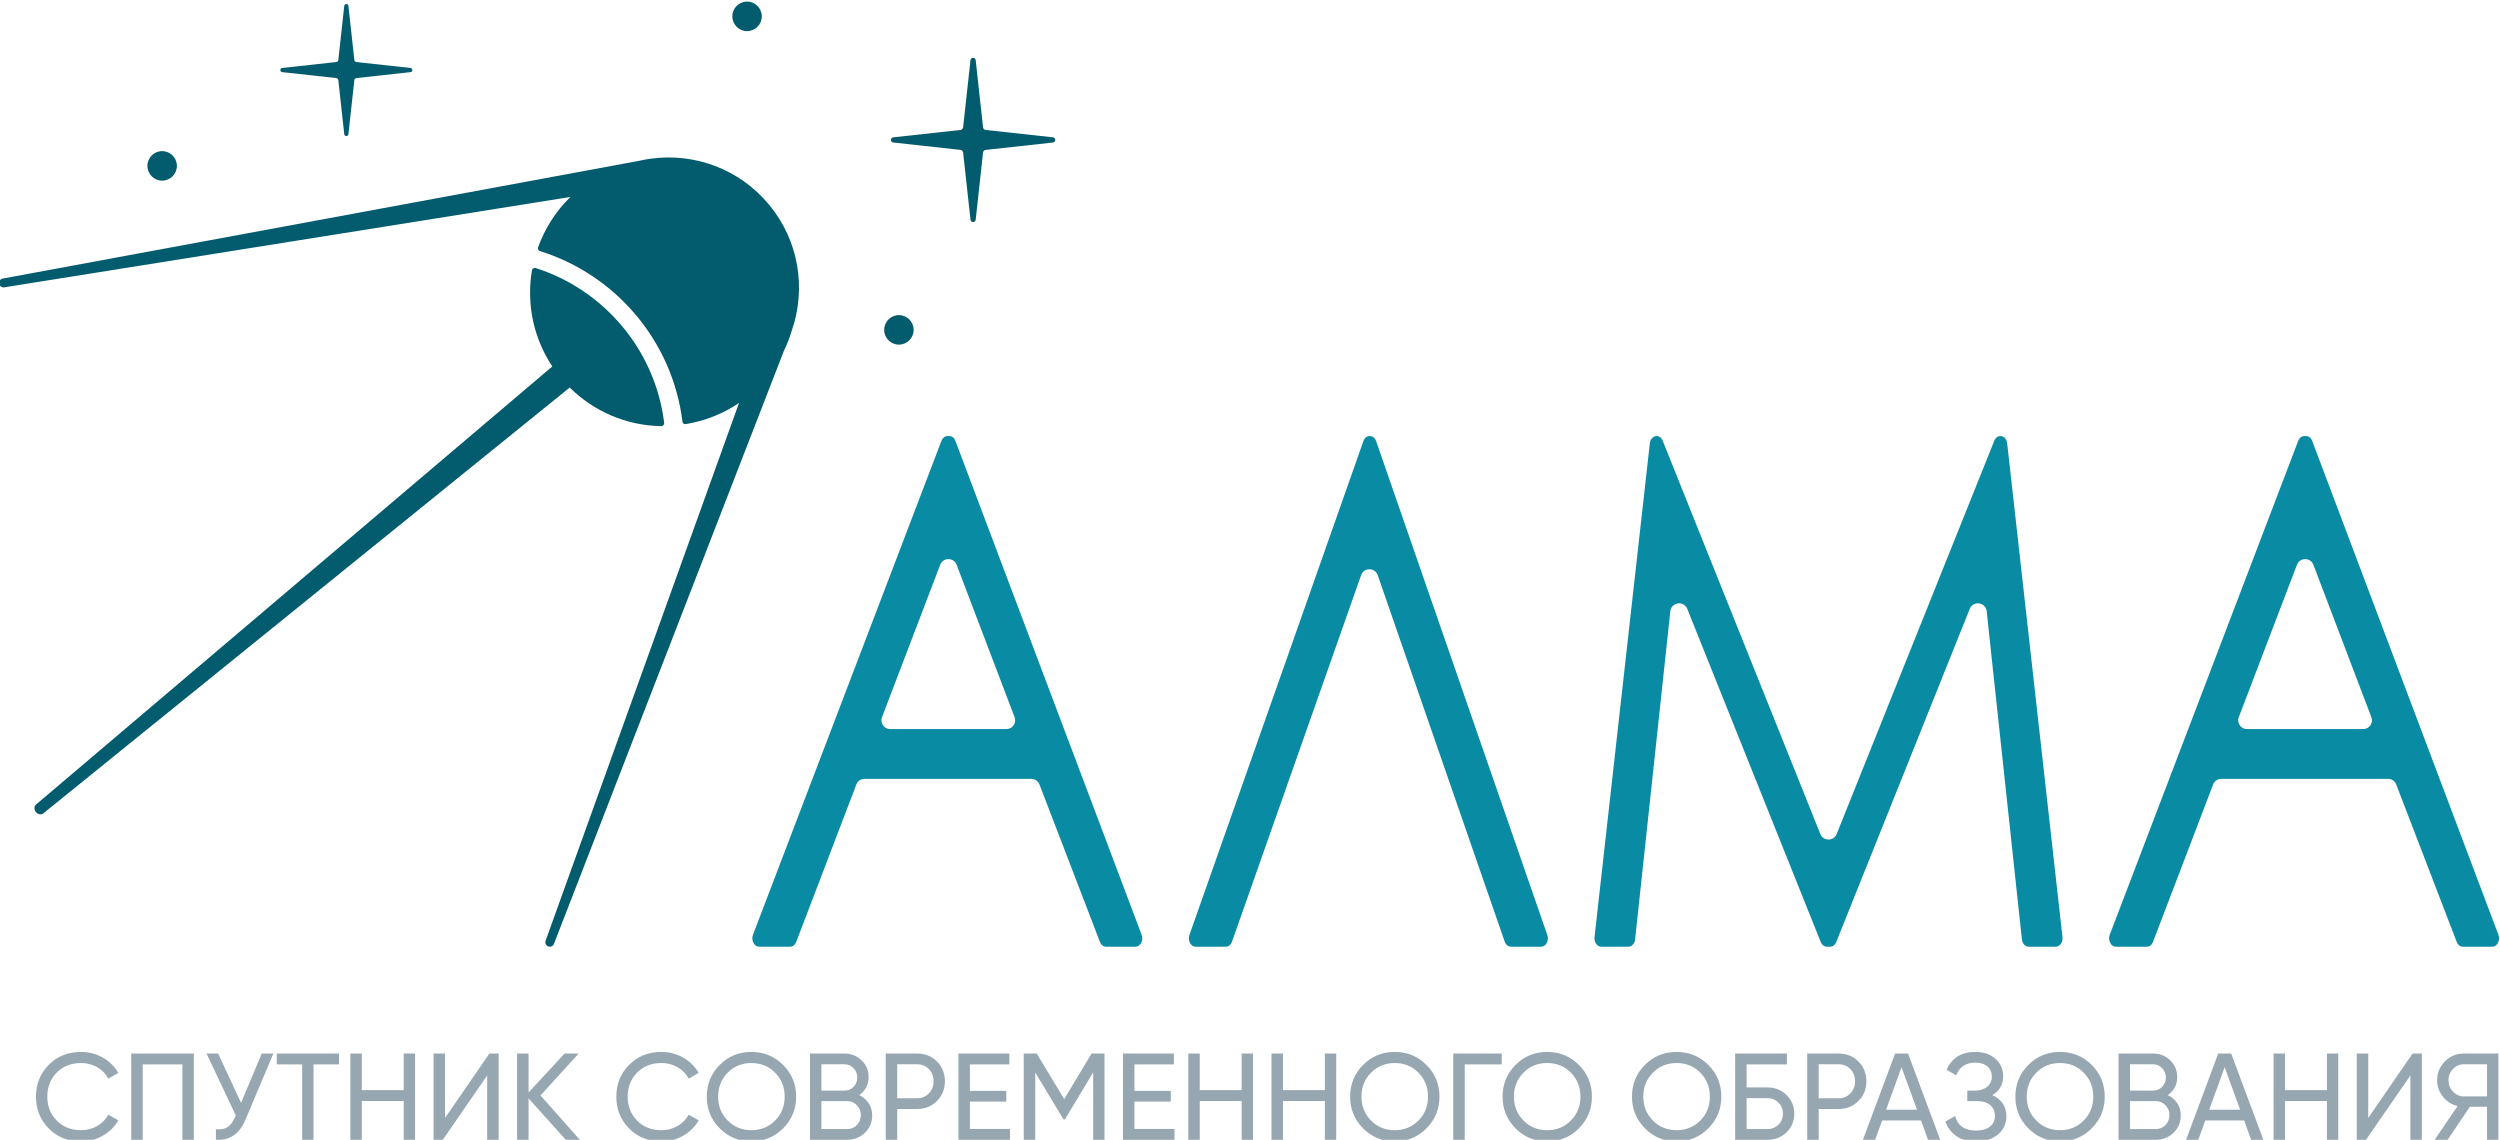 <?xml version="1.0" encoding="UTF-8"?> <svg xmlns="http://www.w3.org/2000/svg" xmlns:xlink="http://www.w3.org/1999/xlink" xmlns:xodm="http://www.corel.com/coreldraw/odm/2003" xml:space="preserve" width="100mm" height="45.593mm" version="1.1" style="shape-rendering:geometricPrecision; text-rendering:geometricPrecision; image-rendering:optimizeQuality; fill-rule:evenodd; clip-rule:evenodd" viewBox="0 0 10000 4559.3"> <defs> <style type="text/css"> .fil1 {fill:#098BA3} .fil0 {fill:#025C6E} .fil2 {fill:#96A7B1;fill-rule:nonzero} </style> </defs> <g id="Слой_x0020_1">  <g id="_2229140566192"> <path class="fil0" d="M1344.92 248.17l-216.14 23.71c-4.27,0.46 -7.48,4.04 -7.48,8.33 0,4.29 3.21,7.89 7.48,8.36l216.14 23.7c4.45,0.49 7.88,3.92 8.37,8.38l23.7 216.13c0.47,4.28 4.05,7.49 8.35,7.49 4.29,0 7.86,-3.23 8.32,-7.49l23.71 -216.13c0.49,-4.46 3.92,-7.89 8.38,-8.38l216.13 -23.7c4.29,-0.47 7.49,-4.05 7.49,-8.36 0,-4.3 -3.21,-7.87 -7.49,-8.33l-216.12 -23.71c-4.46,-0.48 -7.89,-3.92 -8.38,-8.37l-23.72 -216.14c-0.46,-4.26 -4.03,-7.47 -8.32,-7.47 -4.29,0 -7.88,3.21 -8.35,7.47l-23.7 216.14c-0.49,4.45 -3.92,7.89 -8.37,8.37z"></path> <path class="fil0" d="M3654.58 1319.5c0,32.66 -26.34,59.05 -58.91,59.05 -32.56,0 -58.96,-26.39 -58.96,-59.05 0,-32.66 26.4,-59.06 58.96,-59.06 32.57,0 58.91,26.4 58.91,59.06z"></path> <path class="fil0" d="M707.51 663.54c0,32.66 -26.4,59.1 -58.95,59.1 -32.52,0 -58.9,-26.44 -58.9,-59.1 0,-32.66 26.38,-59.06 58.9,-59.06 32.55,0 58.95,26.4 58.95,59.06z"></path> <path class="fil0" d="M3047.17 65.43c0,32.66 -26.4,59.05 -58.96,59.05 -32.55,0 -58.89,-26.39 -58.89,-59.05 0,-32.66 26.34,-59.06 58.89,-59.06 32.56,0 58.96,26.4 58.96,59.06z"></path> <path class="fil0" d="M2278.83 1550.14c94.4,93.44 223.37,151.93 366.1,154.51 6.88,0.16 12.59,-6.22 11.78,-13.08 -35.74,-292.04 -241.01,-532.34 -514.03,-619.46 -6.52,-2.12 -13.7,2.18 -14.86,8.96 -4.92,29.02 -7.58,58.78 -7.58,89.22 0,109.21 32.86,210.74 89.07,295.37l-2065.43 1752.67c-8.04,6.88 -8.09,20.28 -0.1,29.84l0 0 0 0.04c7.93,9.56 21.09,12.04 29.33,5.36l2105.72 -1703.43z"></path> <path class="fil0" d="M3076.1 818.52c-119.83,-144.6 -301.22,-207.95 -474.49,-183.57l0.04 -0.06 -0.6 0.1c-14.46,2.08 -28.82,4.7 -43.08,7.98l-2547.21 471.32c-9.55,1.77 -15.93,10.87 -14.31,20.48 1.62,9.56 10.67,16.08 20.28,14.61l2264.84 -361.54c-57.39,56.01 -101.83,124.97 -129.43,201.98 -2.12,5.96 1.26,12.48 7.28,14.36 302.94,94.48 530.51,359.26 570.4,682.58 0.76,6.22 6.58,10.78 12.8,9.72 78.16,-12.9 150.81,-41.96 213.55,-84.89l-773.81 2151.49c-3.22,9.2 1.52,19.26 10.62,22.64 9.1,3.39 19.32,-1.22 22.81,-10.26l919.26 -2370.76c12.95,-26.54 23.72,-54.24 32.22,-83.06 0.24,-0.72 0.6,-1.47 0.86,-2.22l0.2 -0.56 0 0c56.12,-165.69 27.6,-355.79 -92.23,-500.34z"></path> <path class="fil1" d="M7307.42 3786.84c-10.61,0 -19.79,-6.96 -24.49,-18.8l-534.05 -1332.99c-6.21,-15.06 -21.26,-23.61 -37.38,-21.4 -15.98,2.22 -28.11,14.52 -30.1,30.42l-141 1313.47c-1.86,16.84 -13.36,29.3 -27.13,29.3l-108.1 0c-8.22,0 -15.25,-4.03 -20.61,-11.57 -5.39,-7.65 -7.61,-16.85 -6.48,-26.82l221.2 -1975.08c1.67,-14.92 10.62,-26.2 22.66,-28.69 12.04,-2.41 23.48,4.81 28.89,18.34l630.66 1573.48c5.54,13.39 17.91,21.66 32.47,21.66 14.55,0 26.98,-8.27 32.53,-21.66l630.63 -1573.48c5.41,-13.53 16.85,-20.75 28.89,-18.34 11.99,2.49 21.02,13.77 22.68,28.69l221.2 1975.08c1.13,9.97 -1.09,19.17 -6.52,26.82 -5.34,7.54 -12.44,11.57 -20.57,11.57l-108.16 0c-13.73,0 -25.28,-12.46 -27.09,-29.3l-141 -1313.47c-1.99,-15.9 -14.16,-28.2 -30.15,-30.42 -16.11,-2.21 -31.17,6.34 -37.31,21.4l-534.09 1332.99c-4.72,11.84 -13.83,18.8 -24.47,18.8l-13.11 0zm2174.04 -885.8c-6.7,9.71 -16.74,15.14 -28.42,15.27l-465.59 0c-11.71,-0.13 -21.79,-5.56 -28.42,-15.27 -6.63,-9.56 -8.09,-20.71 -4.21,-31.62l233.28 -611.04c5.47,-13.46 18,-21.88 32.65,-21.88 14.9,0 27.63,8.78 32.88,22.75l231.75 609.31c3.99,11.59 3.2,22.24 -3.92,32.48zm70.7 214.44c14.56,0 27,8.36 32.47,21.75l242.2 630.44c4.54,11.97 13.79,19.17 24.54,19.17l117.58 0c9.56,0 17.8,-5.54 22.88,-15.58 5.14,-9.96 5.76,-21.53 1.73,-32.21l-744.79 -1975.41c-4.56,-12.13 -13.78,-19.4 -24.6,-19.4l-6.83 0c-10.78,0 -20.02,7.23 -24.56,19.26l-753.72 1975.41c-4.06,10.69 -3.46,22.33 1.61,32.3 5.17,10.02 13.39,15.63 22.95,15.63l123.88 0c10.77,0 19.93,-7.2 24.52,-19.26l240.46 -629.69c5.28,-13.77 18,-22.41 32.77,-22.41l666.91 0zm-4624.21 651.23c-4.41,12.51 -13.86,20.13 -24.9,20.13l-120.44 0c-9.44,0 -17.53,-5.41 -22.74,-15.18 -5.15,-9.76 -5.97,-21.13 -2.15,-31.84l695.85 -1975.39c4.42,-12.59 13.86,-20.21 24.9,-20.21l1.13 0c11.09,0 20.6,7.69 24.94,20.35l684.66 1975.45c3.84,10.71 2.97,22.02 -2.19,31.7 -5.21,9.76 -13.3,15.12 -22.72,15.12l-120.6 0c-11.11,0 -20.53,-7.69 -24.96,-20.39l-507.83 -1465.68c-4.94,-14.46 -17.93,-23.61 -33.18,-23.68 -14.97,0 -27.76,8.76 -32.97,22.75l-516.8 1466.87zm-873.59 -865.67c-6.69,9.71 -16.73,15.14 -28.42,15.27l-465.59 0c-11.7,-0.13 -21.79,-5.56 -28.42,-15.27 -6.63,-9.56 -8.09,-20.71 -4.21,-31.62l233.28 -611.04c5.48,-13.46 18,-21.88 32.66,-21.88 14.9,0 27.62,8.78 32.87,22.75l231.76 609.31c3.99,11.59 3.19,22.24 -3.93,32.48zm70.7 214.44c14.57,0 27,8.36 32.48,21.75l242.19 630.44c4.55,11.97 13.79,19.17 24.54,19.17l117.59 0c9.55,0 17.8,-5.54 22.88,-15.58 5.14,-9.96 5.76,-21.53 1.72,-32.21l-744.78 -1975.41c-4.57,-12.13 -13.79,-19.4 -24.61,-19.4l-6.83 0c-10.77,0 -20.01,7.23 -24.56,19.26l-753.72 1975.41c-4.06,10.69 -3.46,22.33 1.62,32.3 5.16,10.02 13.39,15.63 22.94,15.63l123.88 0c10.78,0 19.93,-7.2 24.52,-19.26l240.47 -629.69c5.27,-13.77 18,-22.41 32.76,-22.41l666.91 0z"></path> <path class="fil0" d="M3842.01 519.79l-269.07 29.51c-5.32,0.58 -9.32,5.03 -9.32,10.38 0,5.34 4,9.81 9.32,10.39l269.07 29.51c5.55,0.61 9.82,4.88 10.43,10.43l29.51 269.07c0.58,5.33 5.04,9.32 10.39,9.32 5.34,0 9.78,-4.01 10.36,-9.32l29.51 -269.07c0.61,-5.55 4.88,-9.82 10.43,-10.43l269.08 -29.51c5.33,-0.58 9.32,-5.03 9.32,-10.39 0,-5.36 -4,-9.8 -9.32,-10.38l-269.07 -29.51c-5.55,-0.61 -9.82,-4.88 -10.43,-10.43l-29.52 -269.07c-0.58,-5.31 -5.02,-9.3 -10.36,-9.3 -5.34,0 -9.81,3.98 -10.39,9.3l-29.51 269.07c-0.61,5.55 -4.88,9.82 -10.43,10.43z"></path> <path class="fil2" d="M324.31 4565.64c-52.26,0 -95.39,-17.26 -129.41,-51.77 -34.01,-34.5 -51.02,-76.89 -51.02,-127.18 0,-50.29 17.01,-92.68 51.02,-127.19 34.02,-34.5 77.15,-51.75 129.41,-51.75 31.55,0 60.56,7.55 87.02,22.67 26.45,15.11 47.07,35.49 61.85,61.12l-39.92 23.17c-9.87,-19.06 -24.57,-34.26 -44.12,-45.59 -19.56,-11.34 -41.16,-17.01 -64.83,-17.01 -39.77,0 -72.22,12.81 -97.36,38.45 -25.15,25.64 -37.71,57.68 -37.71,96.13 0,38.13 12.56,70.01 37.71,95.63 25.14,25.64 57.59,38.46 97.36,38.46 23.67,0 45.27,-5.67 64.83,-17 19.55,-11.35 34.25,-26.38 44.12,-45.11l39.92 22.67c-14.45,25.63 -34.99,46.09 -61.61,61.38 -26.62,15.28 -55.71,22.92 -87.26,22.92zm451.08 -351.49l0 345.08 -45.86 0 0 -301.69 -158.74 0 0 301.69 -45.84 0 0 -345.08 250.44 0zm271.62 0l46.34 0 -110.92 263.25c-12.49,29.57 -28.43,51.02 -47.82,64.33 -19.39,13.31 -43.05,19.14 -70.99,17.5l0 -42.39c19.06,1.97 34.52,-0.83 46.34,-8.38 11.84,-7.56 21.7,-20.55 29.59,-38.96l3.45 -7.88 -116.84 -247.47 46.34 0 91.7 197.19 82.81 -197.19zm309.09 0l0 43.39 -102.05 0 0 301.69 -45.35 0 0 -301.69 -101.55 0 0 -43.39 248.95 0zm258.81 0l45.36 0 0 345.08 -45.36 0 0 -155.29 -167.62 0 0 155.29 -45.84 0 0 -345.08 45.84 0 0 146.42 167.62 0 0 -146.42zm333.75 345.08l0 -257.33 -177.48 257.33 -36.97 0 0 -345.08 45.84 0 0 257.82 177.48 -257.82 36.97 0 0 345.08 -45.84 0zm370.7 0l-56.19 0 -148.89 -165.64 0 165.64 -45.84 0 0 -345.08 45.84 0 0 155.77 143.96 -155.77 56.2 0 -152.33 167.61 157.25 177.47zm326.36 6.41c-52.26,0 -95.4,-17.26 -129.41,-51.77 -34.02,-34.5 -51.03,-76.89 -51.03,-127.18 0,-50.29 17.01,-92.68 51.03,-127.19 34.01,-34.5 77.15,-51.75 129.41,-51.75 31.54,0 60.56,7.55 87.01,22.67 26.46,15.11 47.08,35.49 61.86,61.12l-39.92 23.17c-9.87,-19.06 -24.57,-34.26 -44.13,-45.59 -19.55,-11.34 -41.16,-17.01 -64.82,-17.01 -39.77,0 -72.23,12.81 -97.37,38.45 -25.14,25.64 -37.71,57.68 -37.71,96.13 0,38.13 12.57,70.01 37.71,95.63 25.14,25.64 57.6,38.46 97.37,38.46 23.66,0 45.27,-5.67 64.82,-17 19.56,-11.35 34.26,-26.38 44.13,-45.11l39.92 22.67c-14.45,25.63 -35,46.09 -61.62,61.38 -26.62,15.28 -55.71,22.92 -87.25,22.92zm486.81 -52.25c-34.67,34.83 -76.98,52.25 -126.94,52.25 -49.96,0 -92.18,-17.42 -126.7,-52.25 -34.5,-34.85 -51.76,-77.07 -51.76,-126.7 0,-49.95 17.26,-92.27 51.76,-126.94 34.52,-34.68 76.74,-52 126.7,-52 49.96,0 92.27,17.32 126.94,52 34.68,34.67 52.02,76.99 52.02,126.94 0,49.63 -17.34,91.85 -52.02,126.7zm-221.83 -31.31c25.47,25.8 57.09,38.7 94.89,38.7 37.8,0 69.43,-12.9 94.9,-38.7 25.47,-25.8 38.2,-57.59 38.2,-95.39 0,-38.13 -12.73,-70.08 -38.2,-95.89 -25.47,-25.79 -57.1,-38.69 -94.9,-38.69 -37.8,0 -69.42,12.9 -94.89,38.69 -25.48,25.81 -38.21,57.76 -38.21,95.89 0,37.8 12.73,69.59 38.21,95.39zm526.23 -101.79c15.79,7.55 28.36,18.39 37.73,32.52 9.35,14.14 14.04,30.41 14.04,48.81 0,27.6 -9.69,50.77 -29.08,69.51 -19.39,18.73 -43.05,28.1 -70.99,28.1l-148.88 0 0 -345.08 138.04 0c26.95,0 49.79,9.04 68.51,27.12 18.74,18.08 28.1,40.42 28.1,67.04 0,30.56 -12.49,54.55 -37.47,71.98zm-59.14 -123.25l-92.2 0 0 105.5 92.2 0c14.46,0 26.62,-5.1 36.47,-15.29 9.87,-10.18 14.79,-22.67 14.79,-37.47 0,-14.46 -5.01,-26.86 -15.03,-37.21 -10.03,-10.36 -22.1,-15.53 -36.23,-15.53zm10.84 259.3c15.45,0 28.43,-5.42 38.95,-16.27 10.51,-10.85 15.77,-24.15 15.77,-39.92 0,-15.46 -5.35,-28.6 -16.03,-39.44 -10.68,-10.85 -23.57,-16.27 -38.69,-16.27l-103.04 0 0 111.9 103.04 0zm279.52 -302.19c31.88,0 58.42,10.59 79.62,31.8 21.2,21.2 31.79,47.56 31.79,79.12 0,31.22 -10.59,57.51 -31.79,78.87 -21.2,21.36 -47.74,32.04 -79.62,32.04l-79.38 0 0 123.25 -45.84 0 0 -345.08 125.22 0zm0 178.94c19.06,0 34.83,-6.49 47.32,-19.46 12.49,-12.99 18.74,-29.17 18.74,-48.56 0,-19.72 -6.25,-35.99 -18.74,-48.81 -12.49,-12.82 -28.26,-19.22 -47.32,-19.22l-79.38 0 0 136.05 79.38 0zm211.48 122.75l160.22 0 0 43.39 -206.06 0 0 -345.08 203.6 0 0 43.39 -157.76 0 0 105.98 145.44 0 0 42.89 -145.44 0 0 109.43zm538.34 -301.69l0 345.08 -45.36 0 0 -269.65 -112.89 187.82 -5.92 0 -112.89 -187.34 0 269.17 -45.85 0 0 -345.08 51.77 0 109.93 182.39 109.44 -182.39 51.77 0zm119.78 301.69l160.22 0 0 43.39 -206.06 0 0 -345.08 203.6 0 0 43.39 -157.76 0 0 105.98 145.44 0 0 42.89 -145.44 0 0 109.43zm428.89 -301.69l45.36 0 0 345.08 -45.36 0 0 -155.29 -167.61 0 0 155.29 -45.85 0 0 -345.08 45.85 0 0 146.42 167.61 0 0 -146.42zm332.76 0l45.36 0 0 345.08 -45.36 0 0 -155.29 -167.62 0 0 155.29 -45.84 0 0 -345.08 45.84 0 0 146.42 167.62 0 0 -146.42zm406.45 299.24c-34.66,34.83 -76.98,52.25 -126.94,52.25 -49.95,0 -92.18,-17.42 -126.69,-52.25 -34.5,-34.85 -51.77,-77.07 -51.77,-126.7 0,-49.95 17.27,-92.27 51.77,-126.94 34.51,-34.68 76.74,-52 126.69,-52 49.96,0 92.28,17.32 126.94,52 34.68,34.67 52.02,76.99 52.02,126.94 0,49.63 -17.34,91.85 -52.02,126.7zm-221.83 -31.31c25.47,25.8 57.1,38.7 94.89,38.7 37.8,0 69.44,-12.9 94.9,-38.7 25.47,-25.8 38.2,-57.59 38.2,-95.39 0,-38.13 -12.73,-70.08 -38.2,-95.89 -25.46,-25.79 -57.1,-38.69 -94.9,-38.69 -37.79,0 -69.42,12.9 -94.89,38.69 -25.48,25.81 -38.21,57.76 -38.21,95.89 0,37.8 12.73,69.59 38.21,95.39zm522.79 -267.93l0 43.39 -147.9 0 0 301.69 -45.84 0 0 -345.08 193.74 0zm308.85 299.24c-34.67,34.83 -76.99,52.25 -126.94,52.25 -49.96,0 -92.19,-17.42 -126.7,-52.25 -34.5,-34.85 -51.76,-77.07 -51.76,-126.7 0,-49.95 17.26,-92.27 51.76,-126.94 34.51,-34.68 76.74,-52 126.7,-52 49.95,0 92.27,17.32 126.94,52 34.67,34.67 52.01,76.99 52.01,126.94 0,49.63 -17.34,91.85 -52.01,126.7zm-221.84 -31.31c25.48,25.8 57.1,38.7 94.9,38.7 37.8,0 69.43,-12.9 94.89,-38.7 25.48,-25.8 38.21,-57.59 38.21,-95.39 0,-38.13 -12.73,-70.08 -38.21,-95.89 -25.46,-25.79 -57.09,-38.69 -94.89,-38.69 -37.8,0 -69.42,12.9 -94.9,38.69 -25.47,25.81 -38.2,57.76 -38.2,95.89 0,37.8 12.73,69.59 38.2,95.39zm739.46 31.31c-34.67,34.83 -76.99,52.25 -126.94,52.25 -49.96,0 -92.19,-17.42 -126.7,-52.25 -34.5,-34.85 -51.76,-77.07 -51.76,-126.7 0,-49.95 17.26,-92.27 51.76,-126.94 34.51,-34.68 76.74,-52 126.7,-52 49.95,0 92.27,17.32 126.94,52 34.68,34.67 52.01,76.99 52.01,126.94 0,49.63 -17.33,91.85 -52.01,126.7zm-221.84 -31.31c25.48,25.8 57.1,38.7 94.9,38.7 37.8,0 69.43,-12.9 94.89,-38.7 25.48,-25.8 38.21,-57.59 38.21,-95.39 0,-38.13 -12.73,-70.08 -38.21,-95.89 -25.46,-25.79 -57.09,-38.69 -94.89,-38.69 -37.8,0 -69.42,12.9 -94.9,38.69 -25.47,25.81 -38.2,57.76 -38.2,95.89 0,37.8 12.73,69.59 38.2,95.39zm458.71 -132.36c29.91,0 55.21,10.11 75.92,30.31 20.7,20.22 31.05,44.94 31.05,74.2 0,29.9 -10.26,54.88 -30.81,74.93 -20.53,20.05 -45.93,30.07 -76.16,30.07l-129.65 0 0 -345.08 207.05 0 0 43.39 -161.21 0 0 92.18 83.81 0zm0 166.62c17.09,0 31.63,-5.92 43.62,-17.75 12.01,-11.82 18.01,-26.62 18.01,-44.36 0,-17.42 -6,-32.05 -18.01,-43.87 -11.99,-11.84 -26.53,-17.75 -43.62,-17.75l-83.81 0 0 123.73 83.81 0zm283.96 -302.19c31.87,0 58.42,10.59 79.61,31.8 21.2,21.2 31.79,47.56 31.79,79.12 0,31.22 -10.59,57.51 -31.79,78.87 -21.19,21.36 -47.74,32.04 -79.61,32.04l-79.38 0 0 123.25 -45.84 0 0 -345.08 125.22 0zm0 178.94c19.05,0 34.83,-6.49 47.32,-19.46 12.48,-12.99 18.74,-29.17 18.74,-48.56 0,-19.72 -6.26,-35.99 -18.74,-48.81 -12.49,-12.82 -28.27,-19.22 -47.32,-19.22l-79.38 0 0 136.05 79.38 0zm357.9 166.14l-28.11 -77.4 -155.28 0 -28.11 77.4 -48.8 0 128.66 -345.08 51.76 0 128.67 345.08 -48.79 0zm-167.62 -120.28l123.73 0 -62.11 -170.08 -61.62 170.08zm424.94 -58.18c17.75,7.56 31.55,18.58 41.42,33.04 9.85,14.46 14.78,31.54 14.78,51.26 0,29.58 -11.09,53.74 -33.27,72.47 -22.19,18.74 -51.52,28.1 -87.99,28.1 -33.21,0 -59.9,-7.39 -80.12,-22.18 -20.22,-14.8 -34.42,-33.85 -42.63,-57.19l38.94 -22.19c10.18,38.79 38.12,58.18 83.81,58.18 23.98,0 42.55,-5.35 55.69,-16.03 13.15,-10.68 19.72,-24.89 19.72,-42.63 0,-17.75 -6.16,-32.05 -18.48,-42.89 -12.33,-10.85 -29.5,-16.27 -51.51,-16.27l-40.43 0 0 -41.9 29.09 0c21.03,0 37.79,-5.18 50.28,-15.53 12.49,-10.35 18.73,-23.91 18.73,-40.68 0,-16.43 -5.83,-29.82 -17.51,-40.17 -11.66,-10.35 -27.84,-15.54 -48.55,-15.54 -38.12,0 -63.59,16.94 -76.41,50.79l-38.45 -22.19c20.7,-47.65 59,-71.47 114.86,-71.47 33.2,0 60.06,9.19 80.6,27.6 20.55,18.41 30.82,41.74 30.82,70 0,32.86 -14.46,58.01 -43.39,75.42zm397.59 132.62c-34.67,34.83 -76.99,52.25 -126.94,52.25 -49.96,0 -92.19,-17.42 -126.7,-52.25 -34.5,-34.85 -51.76,-77.07 -51.76,-126.7 0,-49.95 17.26,-92.27 51.76,-126.94 34.51,-34.68 76.74,-52 126.7,-52 49.95,0 92.27,17.32 126.94,52 34.67,34.67 52.01,76.99 52.01,126.94 0,49.63 -17.34,91.85 -52.01,126.7zm-221.84 -31.31c25.48,25.8 57.1,38.7 94.9,38.7 37.79,0 69.43,-12.9 94.89,-38.7 25.48,-25.8 38.21,-57.59 38.21,-95.39 0,-38.13 -12.73,-70.08 -38.21,-95.89 -25.46,-25.79 -57.1,-38.69 -94.89,-38.69 -37.8,0 -69.42,12.9 -94.9,38.69 -25.47,25.81 -38.2,57.76 -38.2,95.89 0,37.8 12.73,69.59 38.2,95.39zm526.24 -101.79c15.79,7.55 28.35,18.39 37.72,32.52 9.36,14.14 14.04,30.41 14.04,48.81 0,27.6 -9.68,50.77 -29.07,69.51 -19.39,18.73 -43.06,28.1 -70.99,28.1l-148.89 0 0 -345.08 138.04 0c26.95,0 49.79,9.04 68.52,27.12 18.74,18.08 28.1,40.42 28.1,67.04 0,30.56 -12.49,54.55 -37.47,71.98zm-59.15 -123.25l-92.19 0 0 105.5 92.19 0c14.47,0 26.62,-5.1 36.48,-15.29 9.86,-10.18 14.79,-22.67 14.79,-37.47 0,-14.46 -5.02,-26.86 -15.03,-37.21 -10.04,-10.36 -22.11,-15.53 -36.24,-15.53zm10.85 259.3c15.44,0 28.43,-5.42 38.94,-16.27 10.52,-10.85 15.78,-24.15 15.78,-39.92 0,-15.46 -5.35,-28.6 -16.03,-39.44 -10.68,-10.85 -23.58,-16.27 -38.69,-16.27l-103.04 0 0 111.9 103.04 0zm381.57 42.89l-28.11 -77.4 -155.28 0 -28.11 77.4 -48.8 0 128.66 -345.08 51.76 0 128.67 345.08 -48.79 0zm-167.62 -120.28l123.73 0 -62.11 -170.08 -61.62 170.08zm470.79 -224.8l45.36 0 0 345.08 -45.36 0 0 -155.29 -167.62 0 0 155.29 -45.84 0 0 -345.08 45.84 0 0 146.42 167.62 0 0 -146.42zm333.75 345.08l0 -257.33 -177.48 257.33 -36.97 0 0 -345.08 45.84 0 0 257.82 177.48 -257.82 36.97 0 0 345.08 -45.84 0zm351.98 -345.08l0 345.08 -45.36 0 0 -132.12 -68.52 0 -89.23 132.12 -51.76 0 91.69 -135.07c-23.66,-5.59 -43.21,-18.08 -58.67,-37.47 -15.44,-19.39 -23.17,-41.25 -23.17,-65.56 0,-29.59 10.44,-54.81 31.31,-75.67 20.88,-20.87 46.09,-31.31 75.67,-31.31l138.04 0zm-138.04 171.56l92.68 0 0 -128.67 -92.68 0c-16.76,0 -31.22,6.24 -43.38,18.73 -12.15,12.49 -18.24,27.61 -18.24,45.36 0,17.74 6.09,32.95 18.24,45.6 12.16,12.65 26.62,18.98 43.38,18.98z"></path> </g> </g> </svg> 